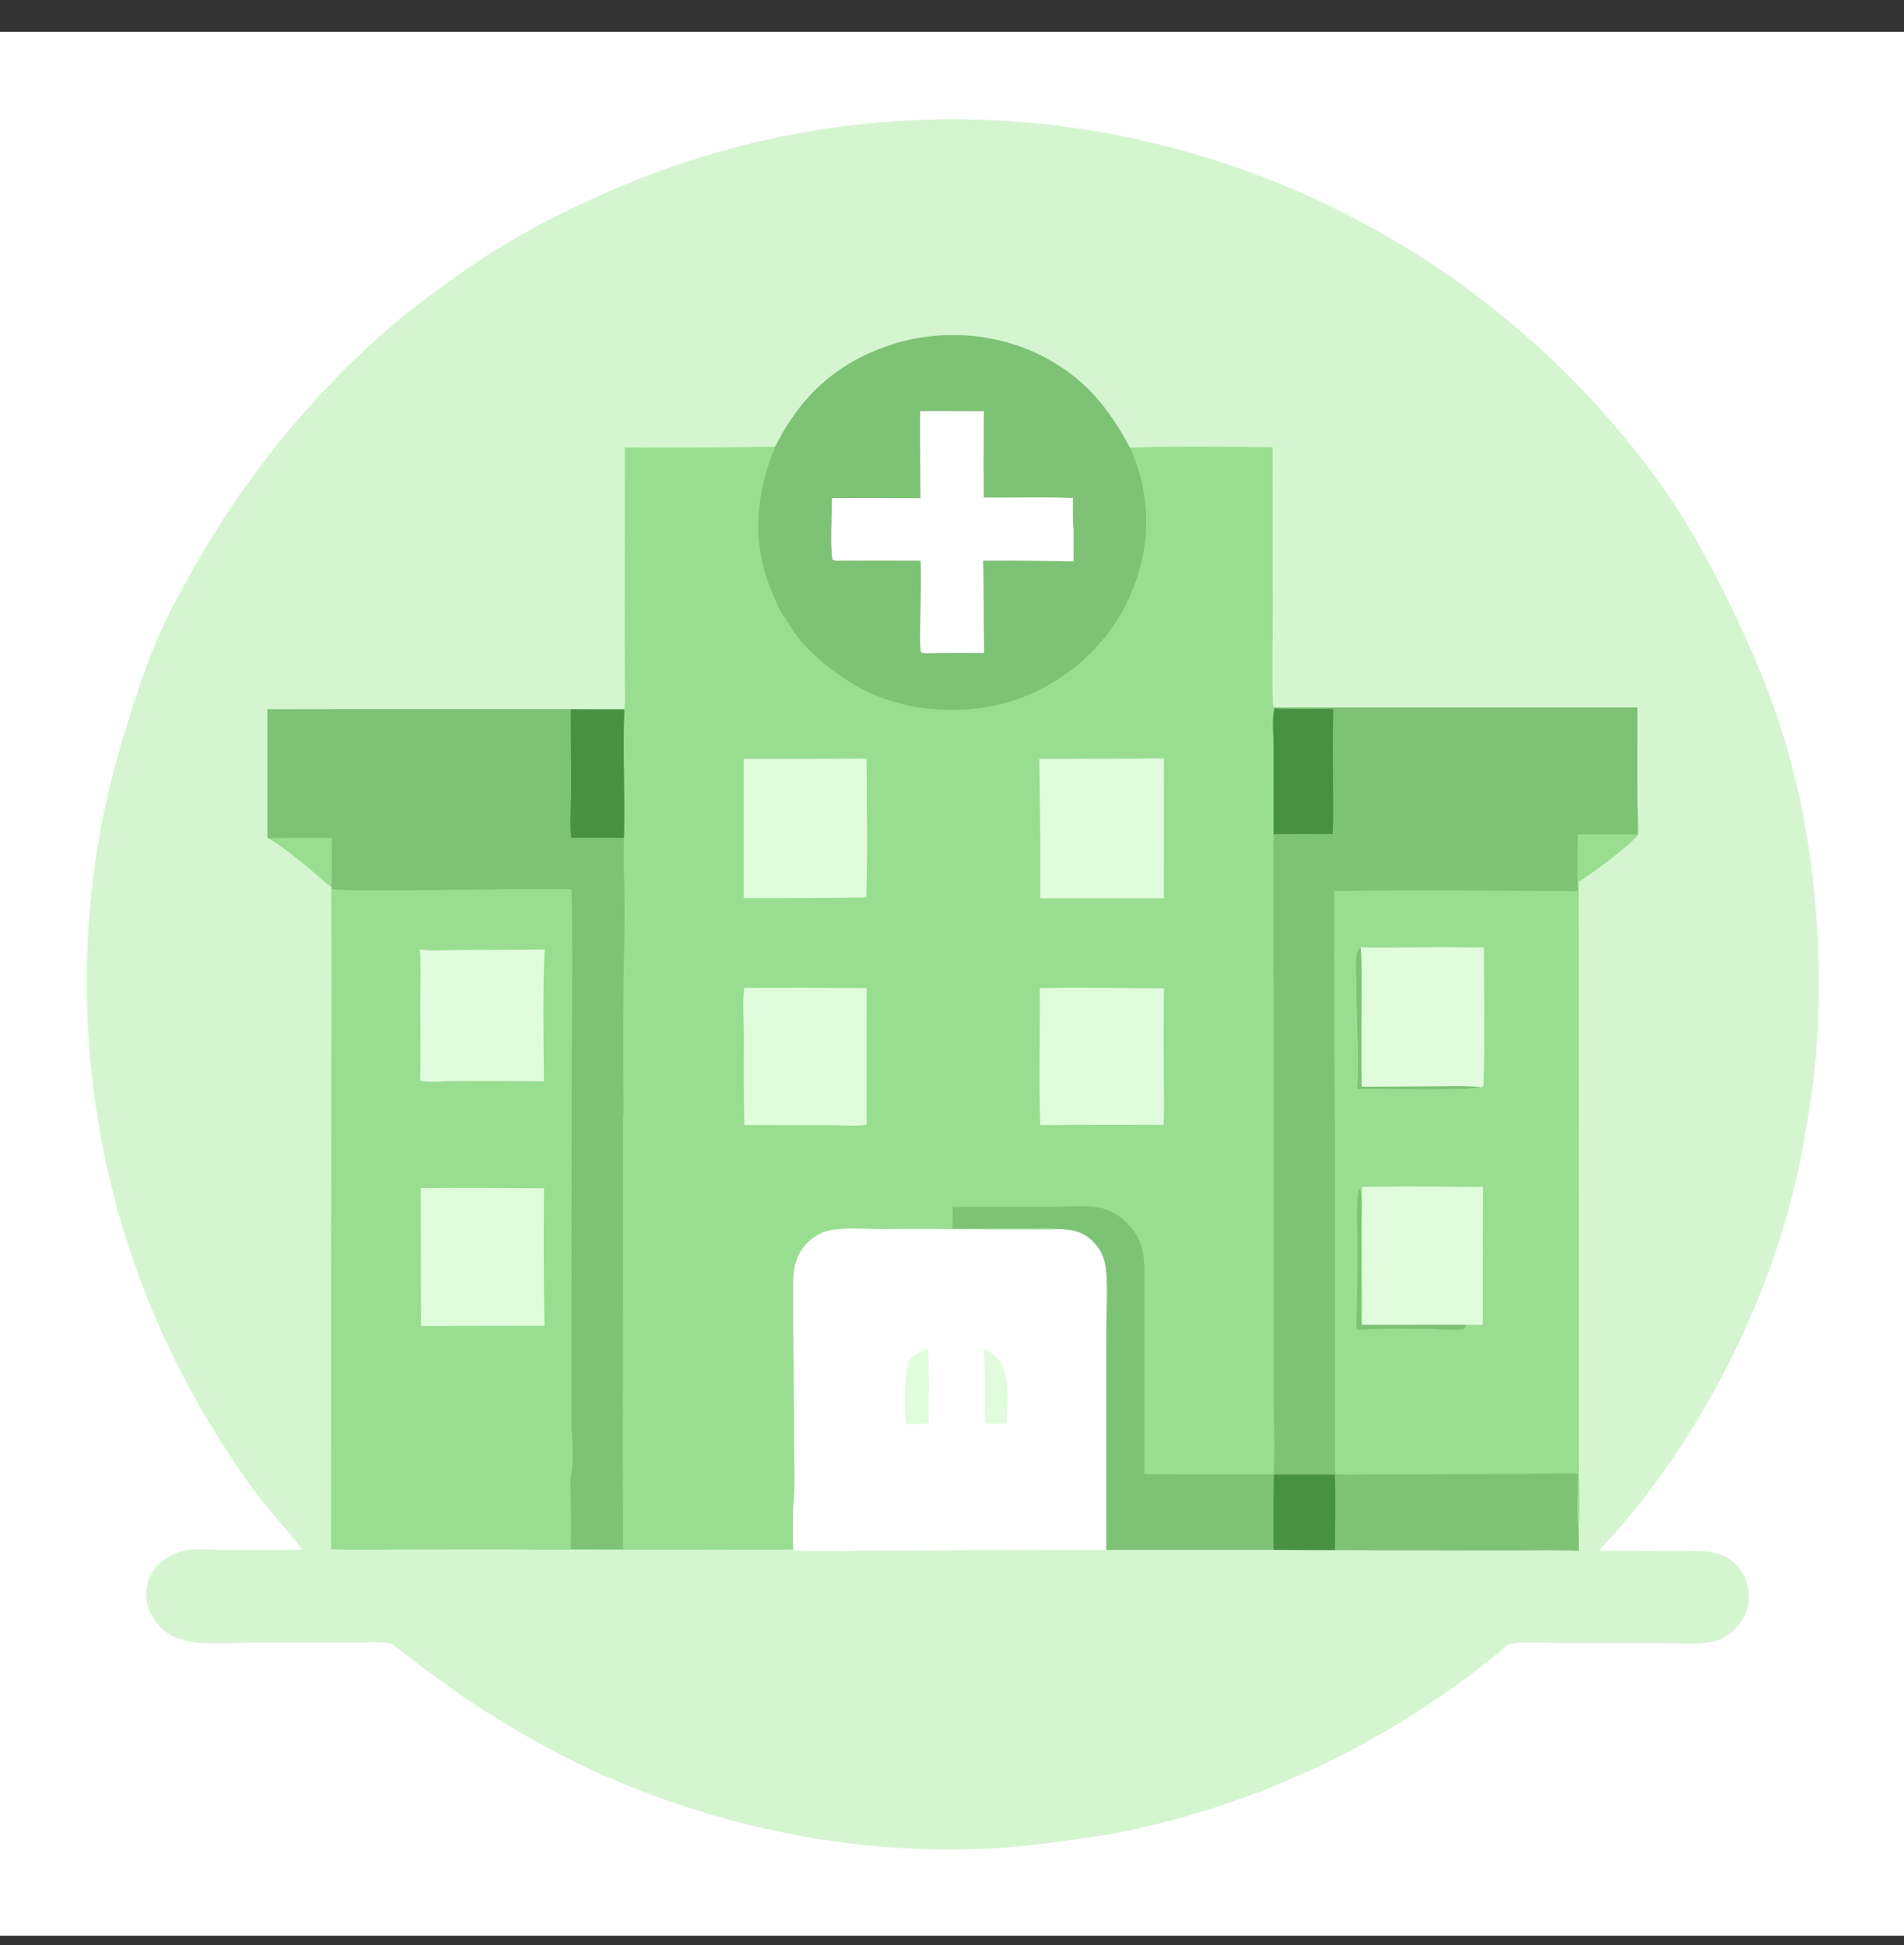<svg width="46" height="47" viewBox="0 0 46 47" fill="none" xmlns="http://www.w3.org/2000/svg">
<rect x="0" y="0" width="46" height="47" fill="#333333" stroke="none"/>
<g clip-path="url(#clip0_1294_34958)">
<path d="M0 0.769H46V46.769H0V0.769Z" fill="white"/>
<path d="M7.296 37.445C7.29 37.437 7.285 37.428 7.279 37.42C7.02 37.042 6.68 36.702 6.394 36.341C5.94 35.769 5.531 35.15 5.149 34.527C5.067 34.395 4.987 34.261 4.908 34.126C4.829 33.991 4.752 33.855 4.676 33.719C4.601 33.582 4.527 33.445 4.454 33.307C4.381 33.168 4.31 33.029 4.241 32.889C4.172 32.75 4.104 32.609 4.038 32.468C3.971 32.326 3.907 32.184 3.844 32.041C3.781 31.898 3.72 31.755 3.66 31.61C3.6 31.466 3.542 31.321 3.486 31.176C3.429 31.03 3.375 30.884 3.322 30.737C3.269 30.59 3.217 30.443 3.167 30.295C3.118 30.147 3.07 29.998 3.023 29.849C2.977 29.7 2.932 29.551 2.889 29.401C2.846 29.25 2.805 29.1 2.766 28.949C2.726 28.798 2.688 28.646 2.652 28.494C2.616 28.342 2.582 28.19 2.549 28.038C2.517 27.885 2.486 27.732 2.457 27.578C2.428 27.425 2.4 27.271 2.375 27.117C2.349 26.963 2.325 26.809 2.303 26.654C2.281 26.5 2.261 26.345 2.242 26.19C2.224 26.035 2.207 25.88 2.192 25.724C2.177 25.569 2.163 25.413 2.152 25.258C2.14 25.102 2.131 24.946 2.123 24.79C2.115 24.634 2.108 24.479 2.104 24.322C2.1 24.166 2.097 24.01 2.096 23.854C2.095 23.698 2.096 23.542 2.099 23.386C2.101 23.23 2.106 23.074 2.112 22.918C2.118 22.762 2.126 22.606 2.136 22.45C2.146 22.294 2.157 22.138 2.171 21.983C2.184 21.827 2.199 21.672 2.216 21.517C2.233 21.361 2.252 21.206 2.272 21.052C2.292 20.897 2.314 20.742 2.338 20.588C2.362 20.434 2.388 20.28 2.415 20.126C2.602 19.082 2.879 18.079 3.207 17.072C3.386 16.521 3.572 15.963 3.804 15.431C4.064 14.834 4.375 14.26 4.698 13.694C4.853 13.42 5.013 13.149 5.18 12.882C5.346 12.615 5.518 12.351 5.696 12.092C5.873 11.832 6.057 11.576 6.245 11.324C6.434 11.072 6.628 10.824 6.827 10.58C7.026 10.337 7.231 10.097 7.44 9.862C7.65 9.628 7.864 9.397 8.083 9.172C8.303 8.946 8.527 8.725 8.756 8.509C8.985 8.293 9.218 8.082 9.456 7.875C10.04 7.377 10.68 6.916 11.31 6.477C12.287 5.797 13.36 5.229 14.446 4.744C14.565 4.69 14.684 4.637 14.804 4.585C14.924 4.533 15.044 4.482 15.164 4.433C15.285 4.383 15.406 4.335 15.528 4.287C15.649 4.24 15.771 4.194 15.894 4.149C16.016 4.104 16.139 4.06 16.262 4.017C16.386 3.975 16.509 3.933 16.633 3.893C16.757 3.852 16.882 3.813 17.006 3.775C17.131 3.737 17.256 3.7 17.382 3.665C17.507 3.629 17.633 3.595 17.759 3.562C17.886 3.528 18.012 3.496 18.139 3.466C18.265 3.435 18.392 3.405 18.52 3.377C18.647 3.348 18.775 3.321 18.902 3.295C19.03 3.269 19.158 3.244 19.287 3.221C19.415 3.197 19.544 3.175 19.672 3.154C19.801 3.132 19.93 3.112 20.059 3.094C20.188 3.075 20.317 3.058 20.447 3.041C20.576 3.025 20.706 3.01 20.835 2.996C20.965 2.982 21.095 2.97 21.225 2.959C21.355 2.947 21.485 2.937 21.615 2.928C21.745 2.919 21.875 2.912 22.006 2.905C22.136 2.899 22.266 2.894 22.397 2.89C22.527 2.886 22.658 2.883 22.788 2.882C22.918 2.88 23.049 2.88 23.179 2.881C23.31 2.882 23.44 2.884 23.571 2.888C23.701 2.891 23.831 2.896 23.962 2.902C24.092 2.908 24.222 2.915 24.352 2.923C24.483 2.932 24.613 2.941 24.743 2.952C24.873 2.963 25.003 2.975 25.132 2.989C25.262 3.002 25.392 3.017 25.521 3.032C25.651 3.048 25.78 3.065 25.909 3.083C26.038 3.102 26.167 3.121 26.296 3.142C26.425 3.162 26.553 3.184 26.682 3.207C26.851 3.238 27.02 3.271 27.188 3.305C27.357 3.34 27.525 3.377 27.692 3.415C27.86 3.454 28.027 3.495 28.193 3.538C28.36 3.58 28.526 3.625 28.692 3.672C28.857 3.719 29.022 3.768 29.186 3.819C29.35 3.87 29.514 3.922 29.677 3.977C29.84 4.032 30.002 4.089 30.164 4.148C30.325 4.207 30.486 4.268 30.646 4.33C30.806 4.393 30.966 4.458 31.124 4.524C31.283 4.591 31.441 4.66 31.597 4.73C31.754 4.801 31.91 4.873 32.065 4.947C32.22 5.021 32.374 5.098 32.528 5.176C32.681 5.254 32.833 5.334 32.985 5.415C33.136 5.497 33.286 5.581 33.435 5.666C33.585 5.752 33.733 5.839 33.88 5.928C34.027 6.017 34.173 6.108 34.318 6.2C34.463 6.293 34.607 6.387 34.749 6.483C34.892 6.58 35.033 6.677 35.173 6.777C35.314 6.876 35.453 6.978 35.59 7.081C35.728 7.184 35.865 7.288 36 7.394C36.135 7.501 36.269 7.609 36.401 7.718C36.534 7.828 36.665 7.939 36.795 8.052C36.925 8.164 37.053 8.279 37.181 8.394C37.308 8.51 37.433 8.628 37.557 8.747C37.682 8.866 37.804 8.986 37.926 9.108C38.047 9.23 38.167 9.353 38.285 9.478C38.403 9.603 38.52 9.729 38.635 9.857C38.75 9.985 38.864 10.114 38.976 10.244C39.088 10.375 39.198 10.507 39.307 10.64C39.416 10.773 39.523 10.907 39.629 11.043C39.734 11.179 39.838 11.316 39.94 11.454C40.042 11.592 40.143 11.732 40.242 11.873C40.86 12.765 41.341 13.673 41.816 14.644C42.35 15.735 42.813 16.844 43.157 18.011C43.87 20.428 44.09 23.284 43.846 25.787C43.784 26.423 43.673 27.065 43.559 27.693C42.916 31.227 41.088 34.844 38.632 37.467C39.231 37.467 39.83 37.469 40.429 37.475C40.743 37.478 41.093 37.448 41.4 37.514C41.597 37.557 41.778 37.642 41.923 37.784C42.143 37.996 42.257 38.3 42.252 38.604C42.246 38.918 42.099 39.2 41.867 39.407C41.716 39.542 41.541 39.634 41.342 39.673C40.992 39.742 40.586 39.704 40.229 39.701L37.736 39.7C37.327 39.7 36.848 39.651 36.447 39.726C36.283 39.865 36.117 40.001 35.949 40.135C35.781 40.268 35.611 40.399 35.439 40.527C35.267 40.656 35.092 40.782 34.916 40.904C34.74 41.028 34.563 41.148 34.383 41.265C34.203 41.383 34.022 41.498 33.839 41.61C33.655 41.722 33.471 41.831 33.284 41.937C33.097 42.044 32.909 42.147 32.719 42.248C32.53 42.348 32.339 42.446 32.146 42.541C31.953 42.635 31.759 42.727 31.564 42.816C31.368 42.904 31.171 42.99 30.973 43.073C30.775 43.156 30.575 43.235 30.375 43.312C30.174 43.388 29.972 43.462 29.77 43.532C29.567 43.602 29.363 43.67 29.158 43.734C28.953 43.798 28.747 43.859 28.54 43.917C28.334 43.975 28.126 44.029 27.917 44.081C27.709 44.132 27.5 44.181 27.29 44.226C26.631 44.364 25.958 44.449 25.29 44.536C21.701 45.005 17.897 44.359 14.595 42.901C13.755 42.53 12.918 42.076 12.131 41.601C11.197 41.038 10.317 40.374 9.453 39.71C9.137 39.652 8.751 39.693 8.429 39.693L6.026 39.693C5.543 39.693 4.987 39.747 4.514 39.646C4.289 39.598 4.076 39.503 3.907 39.345C3.683 39.133 3.533 38.827 3.531 38.516C3.529 38.245 3.635 37.998 3.825 37.806C3.989 37.641 4.223 37.513 4.452 37.466C4.744 37.406 5.095 37.446 5.394 37.446L7.296 37.445Z" fill="#D5F5D1"/>
<path d="M18.73 10.795C19.333 9.585 20.193 8.782 21.487 8.345C22.673 7.945 24.036 8.027 25.156 8.592C26.178 9.107 26.771 9.828 27.3 10.817C28.444 10.775 29.601 10.8 30.747 10.806L30.75 14.867C30.75 15.555 30.726 16.251 30.752 16.938C30.755 17.002 30.75 17.047 30.786 17.1L39.558 17.095C39.558 17.885 39.545 18.677 39.559 19.467C39.593 19.69 39.58 19.927 39.582 20.152C39.41 20.411 38.439 21.121 38.137 21.305L38.14 31.763L38.14 35.222C38.14 35.802 38.172 36.401 38.136 36.977L38.141 37.468C37.502 37.435 36.849 37.461 36.208 37.459L32.256 37.45L30.769 37.446L27.627 37.447L26.73 37.448L21.093 37.467C20.763 37.468 19.411 37.519 19.187 37.454L19.164 37.438C18.547 37.449 17.928 37.438 17.311 37.44C15.563 37.449 13.815 37.448 12.068 37.436L9.482 37.439C8.995 37.44 8.502 37.456 8.015 37.431L7.996 37.432L8.003 25.899C8.011 24.409 8.01 22.919 8.003 21.429C7.869 21.34 7.746 21.216 7.622 21.113C7.332 20.87 6.79 20.415 6.468 20.247L6.465 17.141L13.79 17.139C14.221 17.142 14.653 17.143 15.084 17.142C15.115 16.947 15.096 16.726 15.095 16.528L15.093 15.373L15.096 10.81C16.307 10.817 17.518 10.812 18.73 10.795Z" fill="#99DE90"/>
<path d="M30.786 17.099L39.558 17.095C39.557 17.885 39.545 18.677 39.559 19.467C39.592 19.69 39.58 19.927 39.581 20.152C39.41 20.41 38.438 21.121 38.137 21.305L38.139 31.762L38.14 35.222C38.14 35.801 38.172 36.401 38.136 36.977L38.141 37.468C37.502 37.435 36.848 37.461 36.208 37.459L32.255 37.449L30.769 37.445C30.75 36.841 30.771 36.231 30.773 35.626C30.802 35.073 30.779 34.51 30.777 33.956L30.774 31.032L30.776 24.5C30.773 23.06 30.756 21.617 30.773 20.177L30.77 20.155L30.771 18.064C30.771 17.78 30.728 17.385 30.788 17.117L30.786 17.099Z" fill="#99DE90"/>
<path d="M30.786 17.099L39.558 17.095C39.557 17.885 39.545 18.677 39.559 19.467C39.553 19.697 39.553 19.926 39.559 20.156L38.12 20.154L38.119 20.308C38.1 20.714 38.115 21.122 38.113 21.528C36.155 21.522 34.192 21.501 32.234 21.527C32.222 23.473 32.228 25.418 32.254 27.363L32.254 35.614C32.468 35.642 32.697 35.627 32.913 35.627L34.05 35.623L38.125 35.602C38.12 36.048 38.079 36.536 38.136 36.977L38.141 37.468C37.502 37.435 36.848 37.461 36.208 37.459L32.255 37.449L30.769 37.445C30.75 36.841 30.771 36.231 30.773 35.626C30.802 35.073 30.779 34.51 30.777 33.956L30.774 31.032L30.776 24.5C30.773 23.06 30.756 21.617 30.773 20.177L30.77 20.155L30.771 18.064C30.771 17.78 30.728 17.385 30.788 17.117L30.786 17.099Z" fill="#7EC275"/>
<path d="M30.786 17.099L39.558 17.095C39.557 17.885 39.545 18.677 39.559 19.467C39.553 19.697 39.553 19.926 39.559 20.156L38.12 20.154C35.672 20.119 33.221 20.173 30.773 20.177L30.77 20.155L30.771 18.064C30.771 17.78 30.728 17.385 30.788 17.117L30.786 17.099Z" fill="#7EC275"/>
<path d="M30.77 20.154L30.771 18.064C30.771 17.78 30.728 17.385 30.788 17.117C31.259 17.144 31.74 17.127 32.213 17.127C32.192 17.804 32.206 18.485 32.206 19.163C32.207 19.492 32.218 19.822 32.193 20.151C31.719 20.148 31.244 20.15 30.77 20.154Z" fill="#489042"/>
<path d="M30.771 35.627L32.249 35.628C32.272 36.233 32.25 36.843 32.254 37.45L30.767 37.446C30.749 36.842 30.77 36.231 30.771 35.627Z" fill="#489042"/>
<path d="M32.874 22.885C33.223 22.905 33.577 22.891 33.927 22.889C34.568 22.884 35.209 22.884 35.85 22.891C35.85 23.252 35.877 26.167 35.831 26.25L35.772 26.268C35.514 26.366 33.294 26.312 32.786 26.311C32.828 25.503 32.771 24.678 32.766 23.869C32.764 23.598 32.732 23.284 32.781 23.019C32.794 22.953 32.82 22.924 32.874 22.885Z" fill="#E0FCDC"/>
<path d="M32.786 26.311C32.828 25.503 32.771 24.678 32.766 23.869C32.764 23.598 32.732 23.284 32.781 23.019C32.794 22.953 32.82 22.924 32.874 22.885C32.906 23.256 32.895 23.636 32.895 24.008C32.897 24.757 32.884 25.508 32.898 26.256L34.668 26.247C35.032 26.246 35.41 26.226 35.772 26.268C35.514 26.366 33.294 26.312 32.786 26.311Z" fill="#7EC275"/>
<path d="M32.901 28.676C33.545 28.668 34.19 28.666 34.834 28.67C35.164 28.672 35.498 28.686 35.828 28.672L35.824 32.006L35.433 32.007C35.411 32.056 35.408 32.102 35.352 32.12C35.227 32.16 34.704 32.116 34.55 32.114C34.046 32.107 33.368 32.087 32.877 32.136C32.882 32.093 32.895 32.051 32.906 32.009L32.895 31.936C32.926 31.553 32.905 31.155 32.904 30.77L32.901 28.676Z" fill="#E0FCDC"/>
<path d="M32.906 32.009L35.433 32.007C35.411 32.056 35.408 32.102 35.352 32.12C35.227 32.16 34.704 32.116 34.55 32.114C34.046 32.108 33.368 32.088 32.877 32.136C32.882 32.093 32.895 32.051 32.906 32.009Z" fill="#7EC275"/>
<path d="M32.878 32.136C32.85 32.141 32.821 32.139 32.793 32.139L32.768 32.094C32.79 31.402 32.799 30.709 32.795 30.016C32.795 29.698 32.776 29.372 32.792 29.055C32.797 28.944 32.804 28.811 32.852 28.709C32.924 28.904 32.883 29.325 32.883 29.547L32.881 31.085C32.882 31.359 32.869 31.644 32.894 31.916L32.896 31.937L32.907 32.009C32.896 32.051 32.883 32.093 32.878 32.136Z" fill="#7EC275"/>
<path d="M18.728 10.795C19.331 9.585 20.192 8.782 21.485 8.345C22.672 7.945 24.035 8.027 25.154 8.592C26.176 9.107 26.77 9.828 27.298 10.817C27.328 10.885 27.37 10.96 27.389 11.031C27.827 12.133 27.786 13.279 27.317 14.358C26.813 15.517 25.873 16.392 24.699 16.85C23.583 17.284 22.152 17.251 21.058 16.762C20.319 16.432 19.351 15.688 18.986 14.95C18.87 14.855 18.699 14.421 18.633 14.263C18.151 13.114 18.26 11.926 18.728 10.795Z" fill="#7EC275"/>
<path d="M22.23 9.934C22.744 9.926 23.259 9.936 23.774 9.934C23.765 10.08 23.767 10.226 23.767 10.373C23.762 10.921 23.762 11.47 23.767 12.019L24.042 12.023C24.666 12.024 25.298 12.006 25.922 12.033C25.924 12.292 25.913 12.557 25.938 12.815C25.936 13.064 25.936 13.313 25.939 13.562C25.209 13.549 24.48 13.544 23.751 13.547C23.773 14.29 23.759 15.032 23.776 15.774C23.342 15.775 22.907 15.767 22.474 15.781C22.408 15.784 22.348 15.782 22.283 15.775C22.272 15.766 22.259 15.759 22.25 15.747C22.192 15.667 22.283 13.859 22.237 13.547C21.567 13.543 20.898 13.543 20.228 13.548C20.185 13.545 20.155 13.539 20.115 13.522C20.052 13.299 20.099 12.327 20.1 12.035C20.813 12.032 21.525 12.033 22.237 12.038C22.237 11.337 22.223 10.636 22.23 9.934Z" fill="white"/>
<path d="M19.163 36.421C19.218 35.863 19.182 35.269 19.182 34.707C19.182 33.455 19.156 32.202 19.163 30.951C19.165 30.587 19.261 30.258 19.535 30C19.668 29.875 19.83 29.777 20.009 29.736C20.396 29.645 20.859 29.695 21.256 29.695C21.837 29.694 22.418 29.685 22.998 29.698C23.526 29.702 24.053 29.704 24.58 29.702C24.915 29.702 25.257 29.716 25.591 29.695C25.914 29.698 26.175 29.762 26.413 30C26.551 30.139 26.657 30.325 26.696 30.517C26.782 30.938 26.729 31.656 26.729 32.113L26.729 35.632L26.73 37.448L21.092 37.467C20.762 37.467 19.41 37.519 19.186 37.453L19.163 37.438C19.149 37.101 19.16 36.758 19.163 36.421Z" fill="white"/>
<path d="M22.392 32.594C22.396 32.597 22.401 32.6 22.405 32.604C22.466 32.671 22.438 34.18 22.439 34.393C22.268 34.406 22.096 34.408 21.926 34.414L21.905 34.396C21.826 34.173 21.855 33.18 21.948 32.935C22.013 32.765 22.239 32.669 22.392 32.594Z" fill="#E0FCDC"/>
<path d="M23.77 32.588C23.891 32.642 24.001 32.714 24.092 32.811C24.433 33.172 24.326 33.925 24.323 34.392C24.149 34.401 23.983 34.403 23.81 34.391C23.767 33.791 23.811 33.188 23.77 32.588Z" fill="#E0FCDC"/>
<path d="M6.465 17.14L13.79 17.138C14.221 17.142 14.653 17.143 15.084 17.141C15.044 18.174 15.105 19.21 15.076 20.242L15.07 20.951C15.117 22.153 15.059 23.367 15.055 24.57L15.056 26.218C15.056 26.477 15.076 26.752 15.053 27.009L15.049 32.432L15.048 34.501C15.048 34.87 15.035 35.243 15.051 35.611L15.047 35.621L15.054 37.428L13.791 37.423C13.794 37.023 13.794 36.622 13.79 36.222C13.789 36.022 13.765 35.785 13.807 35.59C13.861 35.302 13.829 34.82 13.811 34.519L13.813 26.266C13.813 24.678 13.845 23.081 13.81 21.493C13.043 21.45 8.171 21.565 8.036 21.48C8.01 21.464 8.014 21.429 8.009 21.401C8.026 21.016 8.016 20.628 8.015 20.242C7.499 20.24 6.983 20.242 6.468 20.247L6.465 17.14Z" fill="#7EC275"/>
<path d="M6.465 17.14L13.79 17.138C14.221 17.142 14.653 17.143 15.084 17.141C15.044 18.174 15.105 19.21 15.076 20.242L13.808 20.241L13.795 20.245C13.139 20.223 12.476 20.243 11.82 20.242L8.015 20.242C7.499 20.24 6.983 20.242 6.468 20.247L6.465 17.14Z" fill="#7EC275"/>
<path d="M13.788 17.138C14.22 17.142 14.651 17.143 15.083 17.141C15.042 18.174 15.103 19.21 15.074 20.242L13.806 20.241C13.755 19.977 13.798 19.447 13.8 19.144C13.803 18.476 13.79 17.807 13.788 17.138Z" fill="#489042"/>
<path d="M23.018 29.158L25.443 29.157C25.793 29.157 26.257 29.11 26.591 29.183C26.831 29.236 27.052 29.376 27.225 29.547C27.601 29.919 27.649 30.28 27.649 30.788L27.647 35.619L30.773 35.626C30.771 36.231 30.75 36.842 30.769 37.446L27.627 37.447L26.73 37.448L26.729 35.632L26.73 32.113C26.73 31.656 26.783 30.938 26.697 30.517C26.658 30.325 26.552 30.139 26.413 30C26.176 29.762 25.915 29.698 25.592 29.695C25.303 29.656 24.982 29.68 24.691 29.679C24.129 29.676 23.567 29.678 23.006 29.685C23.02 29.51 23.017 29.333 23.018 29.158Z" fill="#7EC275"/>
<path d="M25.109 18.338L28.12 18.325L28.119 21.702L25.134 21.704C25.136 20.582 25.128 19.46 25.109 18.338Z" fill="#E0FCDC"/>
<path d="M17.969 18.336C18.958 18.338 19.947 18.335 20.937 18.327C20.936 19.444 20.963 20.568 20.929 21.683C19.942 21.696 18.956 21.701 17.969 21.699V18.336Z" fill="#E0FCDC"/>
<path d="M25.12 23.875C26.118 23.855 27.121 23.876 28.12 23.878C28.114 24.619 28.113 25.361 28.118 26.103C28.118 26.462 28.13 26.823 28.112 27.181C27.118 27.174 26.125 27.175 25.131 27.183C25.092 26.082 25.131 24.976 25.12 23.875Z" fill="#E0FCDC"/>
<path d="M10.166 28.708C11.158 28.691 12.152 28.708 13.144 28.71C13.133 29.817 13.136 30.924 13.153 32.03L10.173 32.035L10.166 28.708Z" fill="#E0FCDC"/>
<path d="M17.984 23.87C18.968 23.865 19.952 23.866 20.936 23.874L20.935 27.176C20.643 27.217 20.297 27.183 20 27.183L17.983 27.182C17.964 26.442 17.973 25.7 17.972 24.96C17.971 24.608 17.932 24.215 17.984 23.87Z" fill="#E0FCDC"/>
<path d="M10.143 22.939C10.459 22.983 10.804 22.952 11.125 22.952C11.802 22.953 12.48 22.949 13.157 22.94C13.111 23.998 13.132 25.069 13.142 26.128C12.452 26.115 11.761 26.112 11.071 26.118C10.783 26.119 10.43 26.161 10.15 26.113C10.168 25.511 10.153 24.904 10.153 24.302C10.153 23.852 10.178 23.387 10.143 22.939Z" fill="#E0FCDC"/>
</g>
<defs>
<clipPath id="clip0_1294_34958">
<rect width="46" height="46" fill="white" transform="translate(0 0.769)"/>
</clipPath>
</defs>
</svg>
